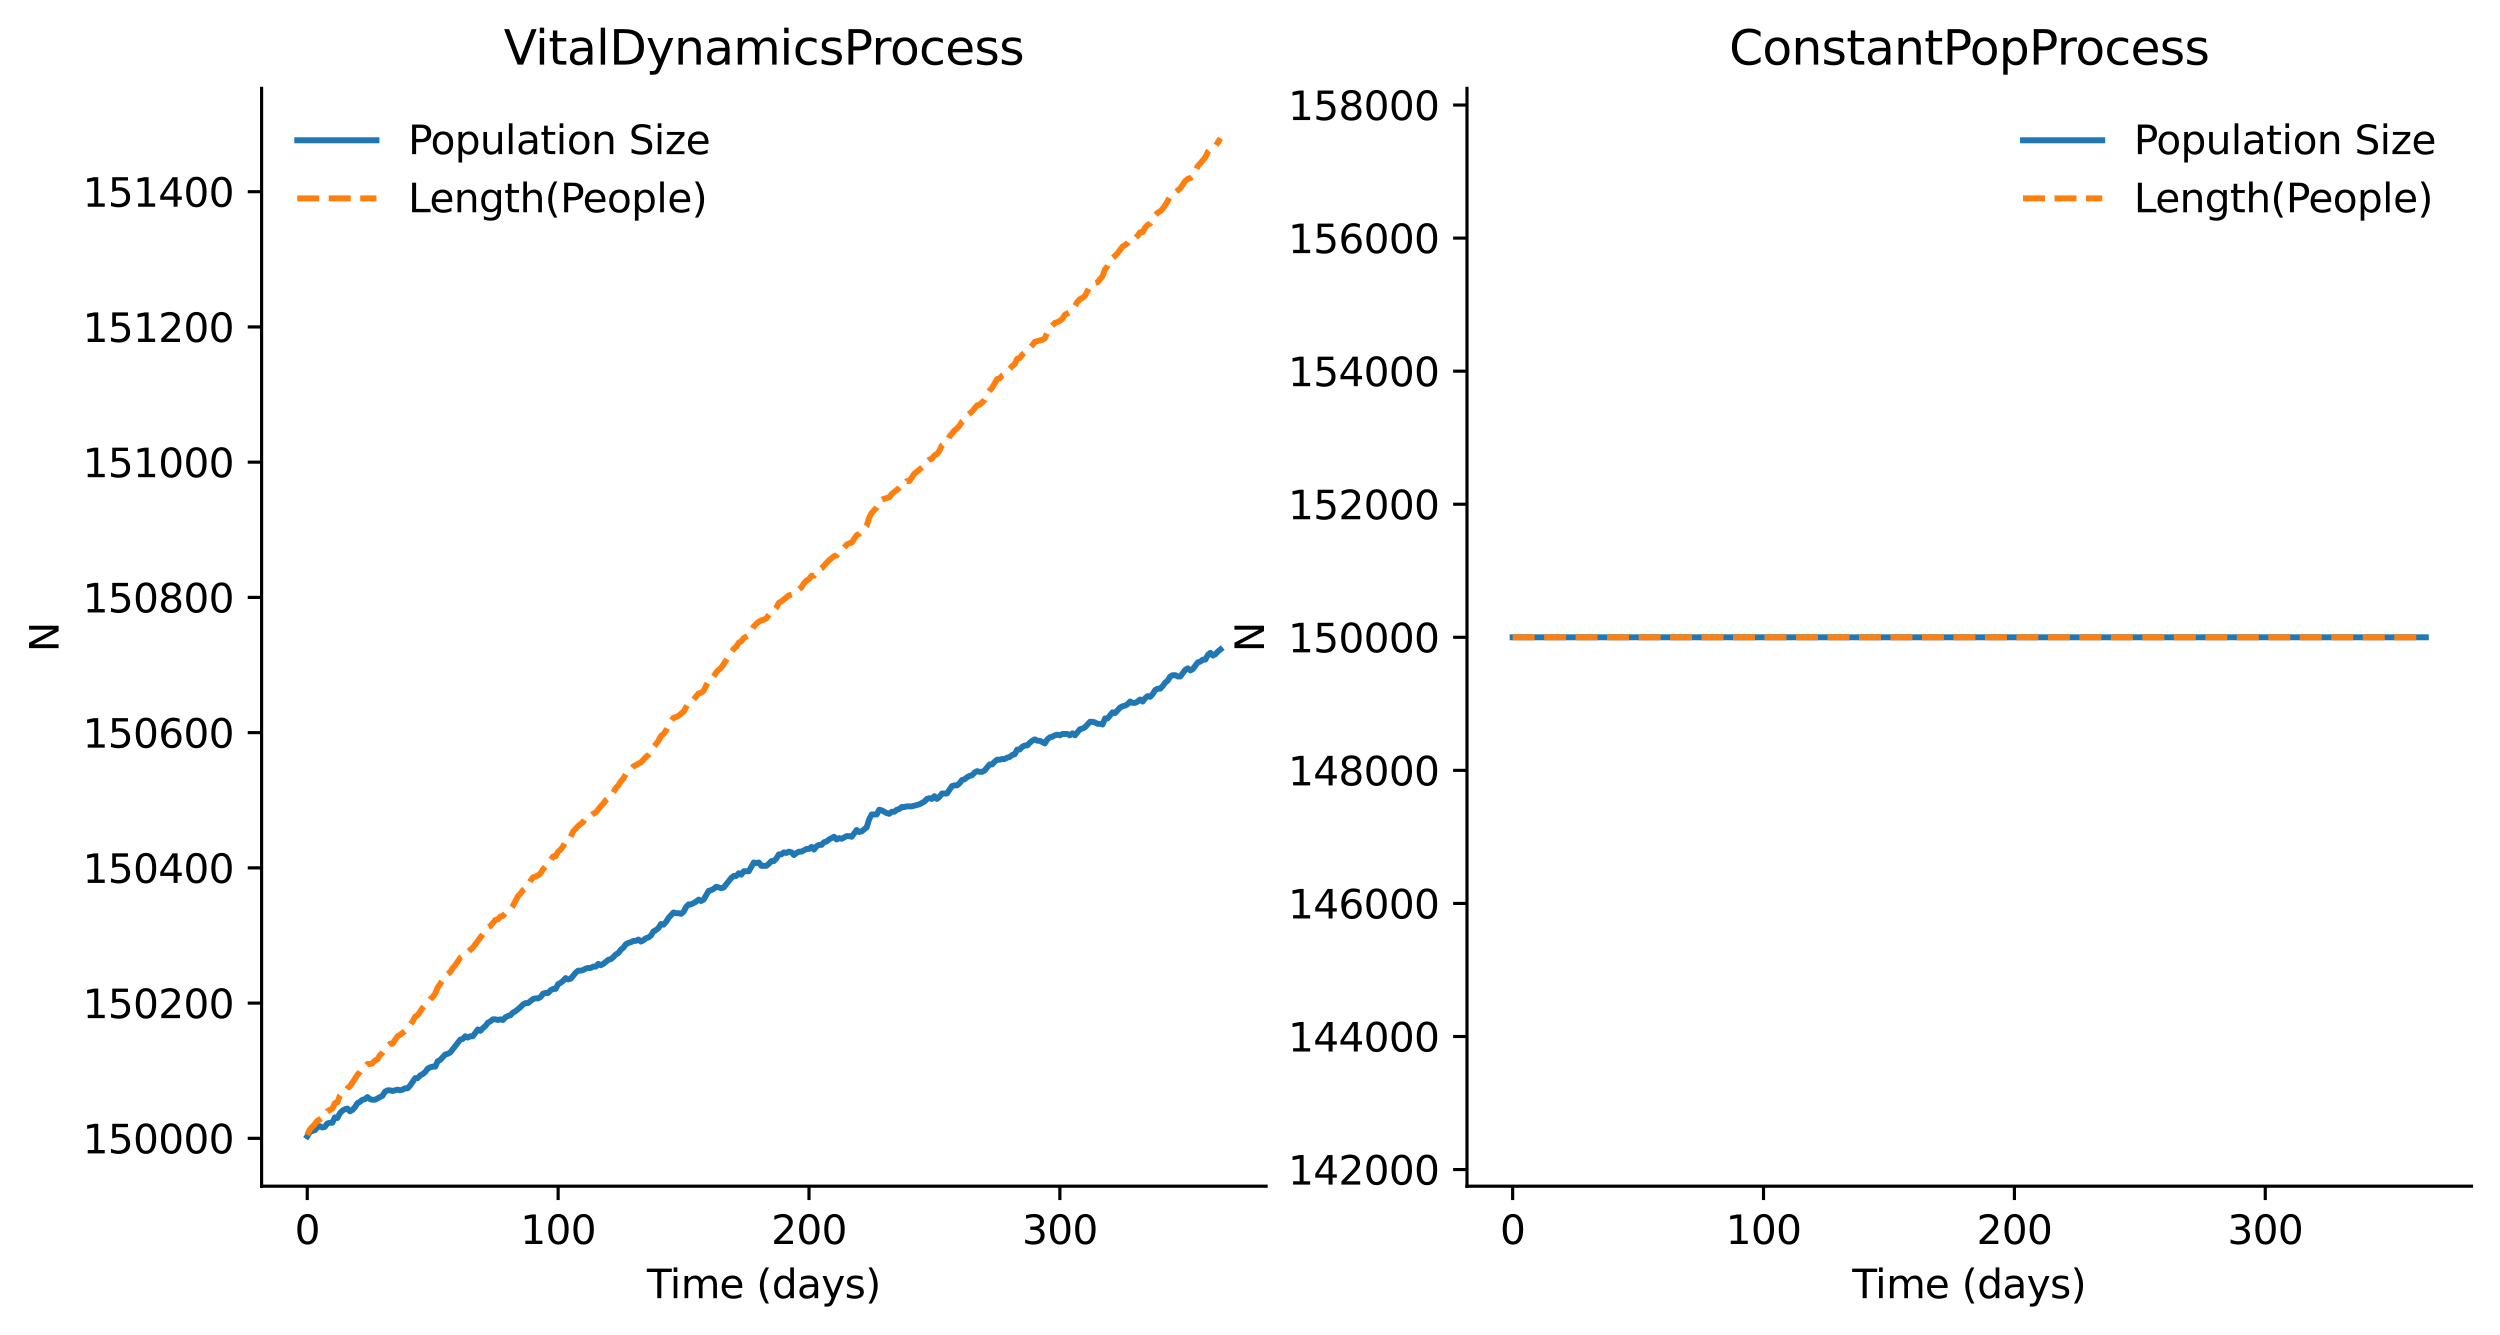 <?xml version="1.0" encoding="utf-8" standalone="no"?>
<!DOCTYPE svg PUBLIC "-//W3C//DTD SVG 1.1//EN"
  "http://www.w3.org/Graphics/SVG/1.1/DTD/svg11.dtd">
<svg xmlns:xlink="http://www.w3.org/1999/xlink" width="631.253pt" height="337.074pt" viewBox="0 0 631.253 337.074" xmlns="http://www.w3.org/2000/svg" version="1.1">
 <defs>
  <style type="text/css">*{stroke-linejoin: round; stroke-linecap: butt}</style>
 </defs>
 <g id="figure_1">
  <g id="patch_1">
   <path d="M 0 337.074 
L 631.253 337.074 
L 631.253 0 
L 0 0 
z
" style="fill: #ffffff"/>
  </g>
  <g id="axes_1">
   <g id="patch_2">
    <path d="M 66.053 299.518 
L 319.689 299.518 
L 319.689 22.318 
L 66.053 22.318 
z
" style="fill: #ffffff"/>
   </g>
   <g id="matplotlib.axis_1">
    <g id="xtick_1">
     <g id="line2d_1">
      <defs>
       <path id="mf268c06a0c" d="M 0 0 
L 0 3.5 
" style="stroke: #000000; stroke-width: 0.8"/>
      </defs>
      <g>
       <use xlink:href="#mf268c06a0c" x="77.582" y="299.518" style="stroke: #000000; stroke-width: 0.8"/>
      </g>
     </g>
     <g id="text_1">
      <!-- 0 -->
      <g transform="translate(74.401 314.117) scale(0.1 -0.1)">
       <defs>
        <path id="DejaVuSans-30" d="M 2034 4250 
Q 1547 4250 1301 3770 
Q 1056 3291 1056 2328 
Q 1056 1369 1301 889 
Q 1547 409 2034 409 
Q 2525 409 2770 889 
Q 3016 1369 3016 2328 
Q 3016 3291 2770 3770 
Q 2525 4250 2034 4250 
z
M 2034 4750 
Q 2819 4750 3233 4129 
Q 3647 3509 3647 2328 
Q 3647 1150 3233 529 
Q 2819 -91 2034 -91 
Q 1250 -91 836 529 
Q 422 1150 422 2328 
Q 422 3509 836 4129 
Q 1250 4750 2034 4750 
z
" transform="scale(0.016)"/>
       </defs>
       <use xlink:href="#DejaVuSans-30"/>
      </g>
     </g>
    </g>
    <g id="xtick_2">
     <g id="line2d_2">
      <g>
       <use xlink:href="#mf268c06a0c" x="140.928" y="299.518" style="stroke: #000000; stroke-width: 0.8"/>
      </g>
     </g>
     <g id="text_2">
      <!-- 100 -->
      <g transform="translate(131.384 314.117) scale(0.1 -0.1)">
       <defs>
        <path id="DejaVuSans-31" d="M 794 531 
L 1825 531 
L 1825 4091 
L 703 3866 
L 703 4441 
L 1819 4666 
L 2450 4666 
L 2450 531 
L 3481 531 
L 3481 0 
L 794 0 
L 794 531 
z
" transform="scale(0.016)"/>
       </defs>
       <use xlink:href="#DejaVuSans-31"/>
       <use xlink:href="#DejaVuSans-30" transform="translate(63.623 0)"/>
       <use xlink:href="#DejaVuSans-30" transform="translate(127.246 0)"/>
      </g>
     </g>
    </g>
    <g id="xtick_3">
     <g id="line2d_3">
      <g>
       <use xlink:href="#mf268c06a0c" x="204.274" y="299.518" style="stroke: #000000; stroke-width: 0.8"/>
      </g>
     </g>
     <g id="text_3">
      <!-- 200 -->
      <g transform="translate(194.73 314.117) scale(0.1 -0.1)">
       <defs>
        <path id="DejaVuSans-32" d="M 1228 531 
L 3431 531 
L 3431 0 
L 469 0 
L 469 531 
Q 828 903 1448 1529 
Q 2069 2156 2228 2338 
Q 2531 2678 2651 2914 
Q 2772 3150 2772 3378 
Q 2772 3750 2511 3984 
Q 2250 4219 1831 4219 
Q 1534 4219 1204 4116 
Q 875 4013 500 3803 
L 500 4441 
Q 881 4594 1212 4672 
Q 1544 4750 1819 4750 
Q 2544 4750 2975 4387 
Q 3406 4025 3406 3419 
Q 3406 3131 3298 2873 
Q 3191 2616 2906 2266 
Q 2828 2175 2409 1742 
Q 1991 1309 1228 531 
z
" transform="scale(0.016)"/>
       </defs>
       <use xlink:href="#DejaVuSans-32"/>
       <use xlink:href="#DejaVuSans-30" transform="translate(63.623 0)"/>
       <use xlink:href="#DejaVuSans-30" transform="translate(127.246 0)"/>
      </g>
     </g>
    </g>
    <g id="xtick_4">
     <g id="line2d_4">
      <g>
       <use xlink:href="#mf268c06a0c" x="267.619" y="299.518" style="stroke: #000000; stroke-width: 0.8"/>
      </g>
     </g>
     <g id="text_4">
      <!-- 300 -->
      <g transform="translate(258.076 314.117) scale(0.1 -0.1)">
       <defs>
        <path id="DejaVuSans-33" d="M 2597 2516 
Q 3050 2419 3304 2112 
Q 3559 1806 3559 1356 
Q 3559 666 3084 287 
Q 2609 -91 1734 -91 
Q 1441 -91 1130 -33 
Q 819 25 488 141 
L 488 750 
Q 750 597 1062 519 
Q 1375 441 1716 441 
Q 2309 441 2620 675 
Q 2931 909 2931 1356 
Q 2931 1769 2642 2001 
Q 2353 2234 1838 2234 
L 1294 2234 
L 1294 2753 
L 1863 2753 
Q 2328 2753 2575 2939 
Q 2822 3125 2822 3475 
Q 2822 3834 2567 4026 
Q 2313 4219 1838 4219 
Q 1578 4219 1281 4162 
Q 984 4106 628 3988 
L 628 4550 
Q 988 4650 1302 4700 
Q 1616 4750 1894 4750 
Q 2613 4750 3031 4423 
Q 3450 4097 3450 3541 
Q 3450 3153 3228 2886 
Q 3006 2619 2597 2516 
z
" transform="scale(0.016)"/>
       </defs>
       <use xlink:href="#DejaVuSans-33"/>
       <use xlink:href="#DejaVuSans-30" transform="translate(63.623 0)"/>
       <use xlink:href="#DejaVuSans-30" transform="translate(127.246 0)"/>
      </g>
     </g>
    </g>
    <g id="text_5">
     <!-- Time (days) -->
     <g transform="translate(163.345 327.795) scale(0.1 -0.1)">
      <defs>
       <path id="DejaVuSans-54" d="M -19 4666 
L 3928 4666 
L 3928 4134 
L 2272 4134 
L 2272 0 
L 1638 0 
L 1638 4134 
L -19 4134 
L -19 4666 
z
" transform="scale(0.016)"/>
       <path id="DejaVuSans-69" d="M 603 3500 
L 1178 3500 
L 1178 0 
L 603 0 
L 603 3500 
z
M 603 4863 
L 1178 4863 
L 1178 4134 
L 603 4134 
L 603 4863 
z
" transform="scale(0.016)"/>
       <path id="DejaVuSans-6d" d="M 3328 2828 
Q 3544 3216 3844 3400 
Q 4144 3584 4550 3584 
Q 5097 3584 5394 3201 
Q 5691 2819 5691 2113 
L 5691 0 
L 5113 0 
L 5113 2094 
Q 5113 2597 4934 2840 
Q 4756 3084 4391 3084 
Q 3944 3084 3684 2787 
Q 3425 2491 3425 1978 
L 3425 0 
L 2847 0 
L 2847 2094 
Q 2847 2600 2669 2842 
Q 2491 3084 2119 3084 
Q 1678 3084 1418 2786 
Q 1159 2488 1159 1978 
L 1159 0 
L 581 0 
L 581 3500 
L 1159 3500 
L 1159 2956 
Q 1356 3278 1631 3431 
Q 1906 3584 2284 3584 
Q 2666 3584 2933 3390 
Q 3200 3197 3328 2828 
z
" transform="scale(0.016)"/>
       <path id="DejaVuSans-65" d="M 3597 1894 
L 3597 1613 
L 953 1613 
Q 991 1019 1311 708 
Q 1631 397 2203 397 
Q 2534 397 2845 478 
Q 3156 559 3463 722 
L 3463 178 
Q 3153 47 2828 -22 
Q 2503 -91 2169 -91 
Q 1331 -91 842 396 
Q 353 884 353 1716 
Q 353 2575 817 3079 
Q 1281 3584 2069 3584 
Q 2775 3584 3186 3129 
Q 3597 2675 3597 1894 
z
M 3022 2063 
Q 3016 2534 2758 2815 
Q 2500 3097 2075 3097 
Q 1594 3097 1305 2825 
Q 1016 2553 972 2059 
L 3022 2063 
z
" transform="scale(0.016)"/>
       <path id="DejaVuSans-20" transform="scale(0.016)"/>
       <path id="DejaVuSans-28" d="M 1984 4856 
Q 1566 4138 1362 3434 
Q 1159 2731 1159 2009 
Q 1159 1288 1364 580 
Q 1569 -128 1984 -844 
L 1484 -844 
Q 1016 -109 783 600 
Q 550 1309 550 2009 
Q 550 2706 781 3412 
Q 1013 4119 1484 4856 
L 1984 4856 
z
" transform="scale(0.016)"/>
       <path id="DejaVuSans-64" d="M 2906 2969 
L 2906 4863 
L 3481 4863 
L 3481 0 
L 2906 0 
L 2906 525 
Q 2725 213 2448 61 
Q 2172 -91 1784 -91 
Q 1150 -91 751 415 
Q 353 922 353 1747 
Q 353 2572 751 3078 
Q 1150 3584 1784 3584 
Q 2172 3584 2448 3432 
Q 2725 3281 2906 2969 
z
M 947 1747 
Q 947 1113 1208 752 
Q 1469 391 1925 391 
Q 2381 391 2643 752 
Q 2906 1113 2906 1747 
Q 2906 2381 2643 2742 
Q 2381 3103 1925 3103 
Q 1469 3103 1208 2742 
Q 947 2381 947 1747 
z
" transform="scale(0.016)"/>
       <path id="DejaVuSans-61" d="M 2194 1759 
Q 1497 1759 1228 1600 
Q 959 1441 959 1056 
Q 959 750 1161 570 
Q 1363 391 1709 391 
Q 2188 391 2477 730 
Q 2766 1069 2766 1631 
L 2766 1759 
L 2194 1759 
z
M 3341 1997 
L 3341 0 
L 2766 0 
L 2766 531 
Q 2569 213 2275 61 
Q 1981 -91 1556 -91 
Q 1019 -91 701 211 
Q 384 513 384 1019 
Q 384 1609 779 1909 
Q 1175 2209 1959 2209 
L 2766 2209 
L 2766 2266 
Q 2766 2663 2505 2880 
Q 2244 3097 1772 3097 
Q 1472 3097 1187 3025 
Q 903 2953 641 2809 
L 641 3341 
Q 956 3463 1253 3523 
Q 1550 3584 1831 3584 
Q 2591 3584 2966 3190 
Q 3341 2797 3341 1997 
z
" transform="scale(0.016)"/>
       <path id="DejaVuSans-79" d="M 2059 -325 
Q 1816 -950 1584 -1140 
Q 1353 -1331 966 -1331 
L 506 -1331 
L 506 -850 
L 844 -850 
Q 1081 -850 1212 -737 
Q 1344 -625 1503 -206 
L 1606 56 
L 191 3500 
L 800 3500 
L 1894 763 
L 2988 3500 
L 3597 3500 
L 2059 -325 
z
" transform="scale(0.016)"/>
       <path id="DejaVuSans-73" d="M 2834 3397 
L 2834 2853 
Q 2591 2978 2328 3040 
Q 2066 3103 1784 3103 
Q 1356 3103 1142 2972 
Q 928 2841 928 2578 
Q 928 2378 1081 2264 
Q 1234 2150 1697 2047 
L 1894 2003 
Q 2506 1872 2764 1633 
Q 3022 1394 3022 966 
Q 3022 478 2636 193 
Q 2250 -91 1575 -91 
Q 1294 -91 989 -36 
Q 684 19 347 128 
L 347 722 
Q 666 556 975 473 
Q 1284 391 1588 391 
Q 1994 391 2212 530 
Q 2431 669 2431 922 
Q 2431 1156 2273 1281 
Q 2116 1406 1581 1522 
L 1381 1569 
Q 847 1681 609 1914 
Q 372 2147 372 2553 
Q 372 3047 722 3315 
Q 1072 3584 1716 3584 
Q 2034 3584 2315 3537 
Q 2597 3491 2834 3397 
z
" transform="scale(0.016)"/>
       <path id="DejaVuSans-29" d="M 513 4856 
L 1013 4856 
Q 1481 4119 1714 3412 
Q 1947 2706 1947 2009 
Q 1947 1309 1714 600 
Q 1481 -109 1013 -844 
L 513 -844 
Q 928 -128 1133 580 
Q 1338 1288 1338 2009 
Q 1338 2731 1133 3434 
Q 928 4138 513 4856 
z
" transform="scale(0.016)"/>
      </defs>
      <use xlink:href="#DejaVuSans-54"/>
      <use xlink:href="#DejaVuSans-69" transform="translate(57.959 0)"/>
      <use xlink:href="#DejaVuSans-6d" transform="translate(85.742 0)"/>
      <use xlink:href="#DejaVuSans-65" transform="translate(183.154 0)"/>
      <use xlink:href="#DejaVuSans-20" transform="translate(244.678 0)"/>
      <use xlink:href="#DejaVuSans-28" transform="translate(276.465 0)"/>
      <use xlink:href="#DejaVuSans-64" transform="translate(315.479 0)"/>
      <use xlink:href="#DejaVuSans-61" transform="translate(378.955 0)"/>
      <use xlink:href="#DejaVuSans-79" transform="translate(440.234 0)"/>
      <use xlink:href="#DejaVuSans-73" transform="translate(499.414 0)"/>
      <use xlink:href="#DejaVuSans-29" transform="translate(551.514 0)"/>
     </g>
    </g>
   </g>
   <g id="matplotlib.axis_2">
    <g id="ytick_1">
     <g id="line2d_5">
      <defs>
       <path id="m59aa9a2de4" d="M 0 0 
L -3.5 0 
" style="stroke: #000000; stroke-width: 0.8"/>
      </defs>
      <g>
       <use xlink:href="#m59aa9a2de4" x="66.053" y="287.43" style="stroke: #000000; stroke-width: 0.8"/>
      </g>
     </g>
     <g id="text_6">
      <!-- 150000 -->
      <g transform="translate(20.878 291.23) scale(0.1 -0.1)">
       <defs>
        <path id="DejaVuSans-35" d="M 691 4666 
L 3169 4666 
L 3169 4134 
L 1269 4134 
L 1269 2991 
Q 1406 3038 1543 3061 
Q 1681 3084 1819 3084 
Q 2600 3084 3056 2656 
Q 3513 2228 3513 1497 
Q 3513 744 3044 326 
Q 2575 -91 1722 -91 
Q 1428 -91 1123 -41 
Q 819 9 494 109 
L 494 744 
Q 775 591 1075 516 
Q 1375 441 1709 441 
Q 2250 441 2565 725 
Q 2881 1009 2881 1497 
Q 2881 1984 2565 2268 
Q 2250 2553 1709 2553 
Q 1456 2553 1204 2497 
Q 953 2441 691 2322 
L 691 4666 
z
" transform="scale(0.016)"/>
       </defs>
       <use xlink:href="#DejaVuSans-31"/>
       <use xlink:href="#DejaVuSans-35" transform="translate(63.623 0)"/>
       <use xlink:href="#DejaVuSans-30" transform="translate(127.246 0)"/>
       <use xlink:href="#DejaVuSans-30" transform="translate(190.869 0)"/>
       <use xlink:href="#DejaVuSans-30" transform="translate(254.492 0)"/>
       <use xlink:href="#DejaVuSans-30" transform="translate(318.115 0)"/>
      </g>
     </g>
    </g>
    <g id="ytick_2">
     <g id="line2d_6">
      <g>
       <use xlink:href="#m59aa9a2de4" x="66.053" y="253.284" style="stroke: #000000; stroke-width: 0.8"/>
      </g>
     </g>
     <g id="text_7">
      <!-- 150200 -->
      <g transform="translate(20.878 257.083) scale(0.1 -0.1)">
       <use xlink:href="#DejaVuSans-31"/>
       <use xlink:href="#DejaVuSans-35" transform="translate(63.623 0)"/>
       <use xlink:href="#DejaVuSans-30" transform="translate(127.246 0)"/>
       <use xlink:href="#DejaVuSans-32" transform="translate(190.869 0)"/>
       <use xlink:href="#DejaVuSans-30" transform="translate(254.492 0)"/>
       <use xlink:href="#DejaVuSans-30" transform="translate(318.115 0)"/>
      </g>
     </g>
    </g>
    <g id="ytick_3">
     <g id="line2d_7">
      <g>
       <use xlink:href="#m59aa9a2de4" x="66.053" y="219.138" style="stroke: #000000; stroke-width: 0.8"/>
      </g>
     </g>
     <g id="text_8">
      <!-- 150400 -->
      <g transform="translate(20.878 222.937) scale(0.1 -0.1)">
       <defs>
        <path id="DejaVuSans-34" d="M 2419 4116 
L 825 1625 
L 2419 1625 
L 2419 4116 
z
M 2253 4666 
L 3047 4666 
L 3047 1625 
L 3713 1625 
L 3713 1100 
L 3047 1100 
L 3047 0 
L 2419 0 
L 2419 1100 
L 313 1100 
L 313 1709 
L 2253 4666 
z
" transform="scale(0.016)"/>
       </defs>
       <use xlink:href="#DejaVuSans-31"/>
       <use xlink:href="#DejaVuSans-35" transform="translate(63.623 0)"/>
       <use xlink:href="#DejaVuSans-30" transform="translate(127.246 0)"/>
       <use xlink:href="#DejaVuSans-34" transform="translate(190.869 0)"/>
       <use xlink:href="#DejaVuSans-30" transform="translate(254.492 0)"/>
       <use xlink:href="#DejaVuSans-30" transform="translate(318.115 0)"/>
      </g>
     </g>
    </g>
    <g id="ytick_4">
     <g id="line2d_8">
      <g>
       <use xlink:href="#m59aa9a2de4" x="66.053" y="184.991" style="stroke: #000000; stroke-width: 0.8"/>
      </g>
     </g>
     <g id="text_9">
      <!-- 150600 -->
      <g transform="translate(20.878 188.791) scale(0.1 -0.1)">
       <defs>
        <path id="DejaVuSans-36" d="M 2113 2584 
Q 1688 2584 1439 2293 
Q 1191 2003 1191 1497 
Q 1191 994 1439 701 
Q 1688 409 2113 409 
Q 2538 409 2786 701 
Q 3034 994 3034 1497 
Q 3034 2003 2786 2293 
Q 2538 2584 2113 2584 
z
M 3366 4563 
L 3366 3988 
Q 3128 4100 2886 4159 
Q 2644 4219 2406 4219 
Q 1781 4219 1451 3797 
Q 1122 3375 1075 2522 
Q 1259 2794 1537 2939 
Q 1816 3084 2150 3084 
Q 2853 3084 3261 2657 
Q 3669 2231 3669 1497 
Q 3669 778 3244 343 
Q 2819 -91 2113 -91 
Q 1303 -91 875 529 
Q 447 1150 447 2328 
Q 447 3434 972 4092 
Q 1497 4750 2381 4750 
Q 2619 4750 2861 4703 
Q 3103 4656 3366 4563 
z
" transform="scale(0.016)"/>
       </defs>
       <use xlink:href="#DejaVuSans-31"/>
       <use xlink:href="#DejaVuSans-35" transform="translate(63.623 0)"/>
       <use xlink:href="#DejaVuSans-30" transform="translate(127.246 0)"/>
       <use xlink:href="#DejaVuSans-36" transform="translate(190.869 0)"/>
       <use xlink:href="#DejaVuSans-30" transform="translate(254.492 0)"/>
       <use xlink:href="#DejaVuSans-30" transform="translate(318.115 0)"/>
      </g>
     </g>
    </g>
    <g id="ytick_5">
     <g id="line2d_9">
      <g>
       <use xlink:href="#m59aa9a2de4" x="66.053" y="150.845" style="stroke: #000000; stroke-width: 0.8"/>
      </g>
     </g>
     <g id="text_10">
      <!-- 150800 -->
      <g transform="translate(20.878 154.644) scale(0.1 -0.1)">
       <defs>
        <path id="DejaVuSans-38" d="M 2034 2216 
Q 1584 2216 1326 1975 
Q 1069 1734 1069 1313 
Q 1069 891 1326 650 
Q 1584 409 2034 409 
Q 2484 409 2743 651 
Q 3003 894 3003 1313 
Q 3003 1734 2745 1975 
Q 2488 2216 2034 2216 
z
M 1403 2484 
Q 997 2584 770 2862 
Q 544 3141 544 3541 
Q 544 4100 942 4425 
Q 1341 4750 2034 4750 
Q 2731 4750 3128 4425 
Q 3525 4100 3525 3541 
Q 3525 3141 3298 2862 
Q 3072 2584 2669 2484 
Q 3125 2378 3379 2068 
Q 3634 1759 3634 1313 
Q 3634 634 3220 271 
Q 2806 -91 2034 -91 
Q 1263 -91 848 271 
Q 434 634 434 1313 
Q 434 1759 690 2068 
Q 947 2378 1403 2484 
z
M 1172 3481 
Q 1172 3119 1398 2916 
Q 1625 2713 2034 2713 
Q 2441 2713 2670 2916 
Q 2900 3119 2900 3481 
Q 2900 3844 2670 4047 
Q 2441 4250 2034 4250 
Q 1625 4250 1398 4047 
Q 1172 3844 1172 3481 
z
" transform="scale(0.016)"/>
       </defs>
       <use xlink:href="#DejaVuSans-31"/>
       <use xlink:href="#DejaVuSans-35" transform="translate(63.623 0)"/>
       <use xlink:href="#DejaVuSans-30" transform="translate(127.246 0)"/>
       <use xlink:href="#DejaVuSans-38" transform="translate(190.869 0)"/>
       <use xlink:href="#DejaVuSans-30" transform="translate(254.492 0)"/>
       <use xlink:href="#DejaVuSans-30" transform="translate(318.115 0)"/>
      </g>
     </g>
    </g>
    <g id="ytick_6">
     <g id="line2d_10">
      <g>
       <use xlink:href="#m59aa9a2de4" x="66.053" y="116.699" style="stroke: #000000; stroke-width: 0.8"/>
      </g>
     </g>
     <g id="text_11">
      <!-- 151000 -->
      <g transform="translate(20.878 120.498) scale(0.1 -0.1)">
       <use xlink:href="#DejaVuSans-31"/>
       <use xlink:href="#DejaVuSans-35" transform="translate(63.623 0)"/>
       <use xlink:href="#DejaVuSans-31" transform="translate(127.246 0)"/>
       <use xlink:href="#DejaVuSans-30" transform="translate(190.869 0)"/>
       <use xlink:href="#DejaVuSans-30" transform="translate(254.492 0)"/>
       <use xlink:href="#DejaVuSans-30" transform="translate(318.115 0)"/>
      </g>
     </g>
    </g>
    <g id="ytick_7">
     <g id="line2d_11">
      <g>
       <use xlink:href="#m59aa9a2de4" x="66.053" y="82.552" style="stroke: #000000; stroke-width: 0.8"/>
      </g>
     </g>
     <g id="text_12">
      <!-- 151200 -->
      <g transform="translate(20.878 86.351) scale(0.1 -0.1)">
       <use xlink:href="#DejaVuSans-31"/>
       <use xlink:href="#DejaVuSans-35" transform="translate(63.623 0)"/>
       <use xlink:href="#DejaVuSans-31" transform="translate(127.246 0)"/>
       <use xlink:href="#DejaVuSans-32" transform="translate(190.869 0)"/>
       <use xlink:href="#DejaVuSans-30" transform="translate(254.492 0)"/>
       <use xlink:href="#DejaVuSans-30" transform="translate(318.115 0)"/>
      </g>
     </g>
    </g>
    <g id="ytick_8">
     <g id="line2d_12">
      <g>
       <use xlink:href="#m59aa9a2de4" x="66.053" y="48.406" style="stroke: #000000; stroke-width: 0.8"/>
      </g>
     </g>
     <g id="text_13">
      <!-- 151400 -->
      <g transform="translate(20.878 52.205) scale(0.1 -0.1)">
       <use xlink:href="#DejaVuSans-31"/>
       <use xlink:href="#DejaVuSans-35" transform="translate(63.623 0)"/>
       <use xlink:href="#DejaVuSans-31" transform="translate(127.246 0)"/>
       <use xlink:href="#DejaVuSans-34" transform="translate(190.869 0)"/>
       <use xlink:href="#DejaVuSans-30" transform="translate(254.492 0)"/>
       <use xlink:href="#DejaVuSans-30" transform="translate(318.115 0)"/>
      </g>
     </g>
    </g>
    <g id="text_14">
     <!-- N -->
     <g transform="translate(14.798 164.659) rotate(-90) scale(0.1 -0.1)">
      <defs>
       <path id="DejaVuSans-4e" d="M 628 4666 
L 1478 4666 
L 3547 763 
L 3547 4666 
L 4159 4666 
L 4159 0 
L 3309 0 
L 1241 3903 
L 1241 0 
L 628 0 
L 628 4666 
z
" transform="scale(0.016)"/>
      </defs>
      <use xlink:href="#DejaVuSans-4e"/>
     </g>
    </g>
   </g>
   <g id="line2d_13">
    <path d="M 77.582 286.918 
L 78.216 285.894 
L 78.849 285.552 
L 79.482 285.382 
L 80.116 284.699 
L 80.749 284.357 
L 81.383 284.699 
L 82.016 284.528 
L 82.65 283.674 
L 83.283 283.503 
L 83.917 283.503 
L 84.55 282.138 
L 85.184 282.308 
L 85.817 281.113 
L 86.45 280.43 
L 87.084 280.089 
L 87.717 279.918 
L 88.351 280.601 
L 88.984 280.26 
L 89.618 279.577 
L 90.251 278.552 
L 90.885 278.211 
L 91.518 277.699 
L 92.152 277.528 
L 92.785 277.016 
L 93.418 277.528 
L 94.052 277.699 
L 94.685 277.699 
L 96.586 276.674 
L 97.219 275.65 
L 97.853 275.308 
L 98.486 275.308 
L 99.12 275.479 
L 100.387 275.138 
L 101.02 275.308 
L 101.653 275.138 
L 102.287 274.796 
L 102.92 274.796 
L 103.554 274.113 
L 104.821 272.235 
L 105.454 272.235 
L 106.088 271.552 
L 106.721 271.211 
L 107.355 270.699 
L 107.988 269.845 
L 108.621 269.503 
L 109.255 269.333 
L 109.888 269.333 
L 110.522 267.967 
L 111.155 267.625 
L 112.422 266.26 
L 113.056 266.089 
L 113.689 265.747 
L 116.223 262.503 
L 116.856 262.333 
L 117.49 261.65 
L 118.123 261.991 
L 118.757 261.65 
L 119.39 261.65 
L 120.657 259.943 
L 121.291 260.284 
L 121.924 259.601 
L 122.558 259.089 
L 123.191 258.235 
L 123.824 257.894 
L 124.458 257.382 
L 125.091 257.382 
L 125.725 257.552 
L 126.358 257.382 
L 126.992 257.552 
L 127.625 256.869 
L 128.259 256.528 
L 128.892 256.357 
L 129.526 255.674 
L 130.159 255.333 
L 131.426 254.308 
L 132.059 253.625 
L 132.693 253.284 
L 133.326 253.284 
L 134.593 252.26 
L 135.227 252.089 
L 135.86 252.089 
L 136.494 251.747 
L 137.127 250.894 
L 137.761 250.723 
L 138.394 250.723 
L 139.027 250.04 
L 139.661 249.699 
L 140.294 249.699 
L 140.928 248.503 
L 141.561 248.162 
L 142.195 247.65 
L 142.828 246.967 
L 143.462 247.308 
L 144.095 247.138 
L 145.362 245.601 
L 145.995 245.089 
L 146.629 245.089 
L 147.262 244.918 
L 147.896 244.577 
L 148.529 244.406 
L 149.163 244.406 
L 149.796 244.064 
L 150.43 244.064 
L 151.063 243.382 
L 151.697 243.723 
L 152.33 243.382 
L 153.597 242.357 
L 154.23 242.186 
L 154.864 241.674 
L 155.497 240.991 
L 156.131 240.65 
L 156.764 239.796 
L 157.398 239.284 
L 158.031 238.43 
L 158.665 238.089 
L 159.298 237.918 
L 159.932 237.577 
L 160.565 237.577 
L 161.198 237.235 
L 161.832 237.747 
L 162.465 237.406 
L 163.099 236.894 
L 163.732 236.723 
L 164.366 236.211 
L 164.999 235.186 
L 165.633 234.845 
L 166.266 234.333 
L 166.9 233.308 
L 167.533 233.479 
L 168.166 232.796 
L 168.8 231.772 
L 170.067 230.406 
L 170.7 230.577 
L 171.334 230.577 
L 171.967 230.747 
L 172.601 230.235 
L 173.234 229.04 
L 173.868 228.357 
L 174.501 228.357 
L 175.768 227.674 
L 176.401 227.162 
L 177.035 227.503 
L 177.668 227.162 
L 178.935 224.943 
L 179.569 224.772 
L 180.202 224.43 
L 180.836 223.918 
L 182.103 224.26 
L 182.736 224.089 
L 184.636 221.699 
L 185.27 221.186 
L 185.903 221.186 
L 186.537 220.503 
L 187.17 220.845 
L 187.804 219.991 
L 189.071 219.991 
L 190.337 217.772 
L 190.971 217.943 
L 191.604 217.772 
L 192.238 218.625 
L 193.505 218.625 
L 194.138 218.113 
L 194.772 217.43 
L 195.405 217.43 
L 196.039 216.747 
L 196.672 215.723 
L 197.306 215.723 
L 197.939 215.211 
L 198.572 215.382 
L 199.206 215.04 
L 199.839 215.211 
L 200.473 215.894 
L 201.106 215.382 
L 201.74 215.04 
L 202.373 215.04 
L 203.64 214.357 
L 204.274 214.357 
L 204.907 213.845 
L 205.54 214.528 
L 206.174 213.674 
L 206.807 213.333 
L 207.441 213.333 
L 208.074 212.65 
L 208.708 212.479 
L 209.341 211.967 
L 210.608 211.284 
L 211.242 211.967 
L 211.875 211.625 
L 212.508 211.796 
L 213.775 211.113 
L 214.409 211.113 
L 215.042 211.284 
L 216.309 209.577 
L 216.943 210.089 
L 217.576 209.918 
L 218.843 208.894 
L 219.477 206.845 
L 220.11 205.65 
L 221.377 205.65 
L 222.01 204.455 
L 222.644 204.625 
L 223.911 205.308 
L 224.544 205.479 
L 225.178 204.967 
L 225.811 204.967 
L 226.445 204.455 
L 227.078 204.284 
L 227.711 203.772 
L 228.345 203.772 
L 228.978 203.601 
L 230.245 203.601 
L 232.146 203.089 
L 233.413 202.406 
L 234.046 201.723 
L 234.679 201.552 
L 235.313 201.723 
L 235.946 201.04 
L 236.58 201.723 
L 237.213 201.211 
L 237.847 200.357 
L 239.114 200.357 
L 240.381 198.479 
L 241.014 198.308 
L 241.648 198.308 
L 242.281 197.796 
L 242.914 196.943 
L 243.548 196.772 
L 244.181 196.26 
L 244.815 195.918 
L 245.448 195.747 
L 246.082 195.064 
L 246.715 194.723 
L 247.349 194.894 
L 247.982 194.894 
L 248.616 194.552 
L 249.882 193.016 
L 250.516 193.016 
L 251.149 192.333 
L 251.783 191.821 
L 252.416 191.821 
L 253.05 191.65 
L 253.683 191.65 
L 254.317 191.308 
L 254.95 191.138 
L 255.584 190.625 
L 256.217 190.455 
L 256.851 189.26 
L 257.484 189.26 
L 258.117 188.577 
L 258.751 188.235 
L 259.384 188.235 
L 260.018 187.552 
L 260.651 187.04 
L 261.285 186.699 
L 261.918 187.04 
L 262.552 187.04 
L 263.819 187.723 
L 264.452 186.699 
L 265.085 186.186 
L 265.719 186.016 
L 266.352 185.674 
L 266.986 185.503 
L 267.619 185.674 
L 268.253 185.333 
L 269.52 185.333 
L 270.153 185.674 
L 270.787 185.162 
L 271.42 185.674 
L 272.687 184.138 
L 273.32 183.967 
L 273.954 183.625 
L 275.221 182.26 
L 275.854 182.26 
L 276.488 182.43 
L 277.121 182.772 
L 277.755 182.772 
L 278.388 182.943 
L 279.022 181.406 
L 279.655 181.406 
L 280.922 179.869 
L 281.555 180.04 
L 282.822 178.674 
L 283.456 178.333 
L 284.089 178.162 
L 284.723 177.821 
L 285.356 177.138 
L 285.99 177.479 
L 286.623 177.479 
L 287.256 177.138 
L 287.89 176.625 
L 288.523 177.138 
L 289.157 176.284 
L 289.79 175.772 
L 290.424 175.943 
L 291.057 175.26 
L 291.691 174.235 
L 292.324 173.894 
L 292.958 173.894 
L 293.591 173.211 
L 294.224 172.357 
L 294.858 171.845 
L 295.491 170.821 
L 296.125 170.479 
L 296.758 170.479 
L 297.392 170.821 
L 298.025 170.821 
L 299.292 169.113 
L 299.926 168.772 
L 300.559 169.284 
L 301.193 168.943 
L 302.459 167.235 
L 303.093 167.064 
L 303.726 166.552 
L 304.36 166.552 
L 304.993 165.357 
L 305.627 164.845 
L 306.26 165.528 
L 306.894 165.186 
L 307.527 164.503 
L 308.161 163.991 
L 308.161 163.991 
" clip-path="url(#pcd1c73a10a)" style="fill: none; stroke: #1f77b4; stroke-width: 1.5; stroke-linecap: square"/>
   </g>
   <g id="line2d_14">
    <path d="M 77.582 286.577 
L 78.216 285.211 
L 79.482 283.845 
L 80.116 282.991 
L 80.749 282.65 
L 82.016 281.625 
L 82.65 280.601 
L 83.917 279.918 
L 84.55 278.552 
L 85.184 278.382 
L 85.817 276.674 
L 86.45 275.991 
L 87.084 275.65 
L 87.717 274.796 
L 88.351 274.284 
L 89.618 272.406 
L 90.251 271.382 
L 90.885 270.699 
L 91.518 269.674 
L 92.152 269.333 
L 92.785 268.65 
L 93.418 268.65 
L 94.052 268.479 
L 94.685 267.796 
L 95.319 267.455 
L 95.952 266.43 
L 96.586 265.747 
L 97.219 264.723 
L 97.853 264.04 
L 98.486 263.528 
L 99.12 263.528 
L 100.387 261.65 
L 101.02 261.308 
L 102.92 259.772 
L 104.187 257.894 
L 104.821 256.699 
L 105.454 256.357 
L 106.721 254.479 
L 107.355 253.796 
L 108.621 252.26 
L 109.255 251.747 
L 109.888 250.894 
L 110.522 249.357 
L 111.789 247.479 
L 112.422 246.455 
L 113.689 245.43 
L 114.323 244.406 
L 114.956 243.723 
L 116.223 241.845 
L 116.856 241.503 
L 117.49 240.821 
L 118.123 240.479 
L 118.757 239.796 
L 119.39 239.284 
L 123.191 234.162 
L 123.824 233.821 
L 125.091 232.284 
L 125.725 232.113 
L 126.358 231.43 
L 126.992 231.26 
L 128.259 229.894 
L 128.892 229.552 
L 129.526 228.699 
L 130.792 226.308 
L 131.426 225.625 
L 132.059 224.772 
L 132.693 224.26 
L 133.326 223.577 
L 133.96 222.382 
L 134.593 221.528 
L 135.227 221.357 
L 135.86 221.016 
L 136.494 220.503 
L 137.127 219.479 
L 138.394 218.113 
L 139.661 216.235 
L 140.294 216.235 
L 140.928 215.04 
L 141.561 214.528 
L 142.195 213.674 
L 142.828 212.479 
L 143.462 212.138 
L 144.095 211.284 
L 144.729 209.918 
L 145.995 208.552 
L 147.262 207.528 
L 147.896 206.503 
L 148.529 206.162 
L 149.163 205.991 
L 149.796 205.479 
L 150.43 205.138 
L 151.697 203.601 
L 152.33 202.918 
L 152.963 202.064 
L 153.597 201.552 
L 154.23 201.211 
L 155.497 198.991 
L 156.131 198.308 
L 156.764 197.284 
L 157.398 196.601 
L 158.031 195.406 
L 158.665 194.723 
L 159.298 194.211 
L 159.932 193.528 
L 161.832 192.503 
L 163.099 191.138 
L 163.732 190.625 
L 164.366 189.772 
L 164.999 188.577 
L 165.633 187.894 
L 166.266 187.04 
L 166.9 185.845 
L 167.533 185.333 
L 168.166 184.479 
L 168.8 183.113 
L 170.067 181.235 
L 170.7 181.064 
L 171.334 180.723 
L 172.601 179.699 
L 173.868 177.479 
L 174.501 177.308 
L 175.134 176.625 
L 176.401 175.089 
L 177.035 174.918 
L 177.668 174.406 
L 178.935 171.845 
L 179.569 171.162 
L 180.202 170.821 
L 180.836 169.796 
L 181.469 169.113 
L 182.103 168.601 
L 183.369 166.723 
L 185.27 163.821 
L 185.903 163.308 
L 186.537 162.284 
L 187.17 161.943 
L 187.804 161.089 
L 189.071 160.406 
L 190.337 158.186 
L 190.971 157.503 
L 191.604 156.991 
L 192.238 156.65 
L 192.871 156.479 
L 193.505 156.138 
L 194.772 154.43 
L 195.405 154.26 
L 196.039 153.406 
L 196.672 152.211 
L 197.306 151.869 
L 199.206 150.333 
L 200.473 149.991 
L 201.106 149.308 
L 202.373 148.284 
L 203.007 147.26 
L 203.64 146.577 
L 204.274 146.235 
L 204.907 145.382 
L 205.54 145.382 
L 206.807 143.845 
L 207.441 143.503 
L 209.341 141.455 
L 210.608 140.43 
L 211.242 140.26 
L 211.875 139.406 
L 212.508 139.064 
L 213.775 137.528 
L 214.409 137.186 
L 215.042 137.016 
L 216.309 135.138 
L 216.943 134.796 
L 218.843 132.747 
L 219.477 130.699 
L 220.11 129.503 
L 221.377 128.138 
L 222.01 126.772 
L 222.644 126.26 
L 223.277 125.918 
L 224.544 125.577 
L 225.178 124.723 
L 227.078 123.186 
L 227.711 122.503 
L 228.345 122.333 
L 228.978 121.479 
L 229.612 121.479 
L 230.879 119.601 
L 233.413 117.552 
L 234.046 116.528 
L 234.679 116.016 
L 235.313 115.845 
L 235.946 114.991 
L 236.58 114.65 
L 237.213 113.796 
L 237.847 112.43 
L 238.48 111.918 
L 239.114 111.577 
L 239.747 110.211 
L 241.014 108.674 
L 241.648 108.162 
L 242.281 107.479 
L 242.914 106.455 
L 243.548 105.943 
L 244.181 104.918 
L 245.448 103.894 
L 246.715 102.357 
L 247.349 102.186 
L 247.982 101.674 
L 248.616 100.991 
L 249.249 99.625 
L 249.882 98.601 
L 250.516 97.918 
L 251.783 95.699 
L 252.416 95.528 
L 253.05 94.845 
L 253.683 94.503 
L 255.584 92.455 
L 256.217 91.943 
L 256.851 90.577 
L 257.484 90.406 
L 258.117 89.552 
L 259.384 88.528 
L 260.651 87.162 
L 261.285 86.308 
L 263.185 85.796 
L 263.819 85.455 
L 264.452 83.918 
L 265.085 82.894 
L 266.352 81.528 
L 266.986 81.357 
L 267.619 81.016 
L 268.253 80.503 
L 268.886 79.479 
L 270.153 78.796 
L 270.787 77.772 
L 271.42 77.26 
L 272.053 76.235 
L 272.687 75.552 
L 273.32 75.211 
L 273.954 74.699 
L 275.221 72.308 
L 275.854 71.796 
L 276.488 71.455 
L 277.121 71.284 
L 278.388 69.747 
L 279.022 68.04 
L 279.655 67.186 
L 280.288 65.821 
L 280.922 65.138 
L 281.555 64.625 
L 282.189 63.943 
L 283.456 62.235 
L 284.089 61.894 
L 284.723 61.382 
L 285.356 60.528 
L 286.623 60.186 
L 287.256 59.503 
L 287.89 58.65 
L 288.523 58.65 
L 289.157 57.455 
L 289.79 56.772 
L 290.424 56.43 
L 291.691 54.382 
L 292.324 53.699 
L 292.958 53.357 
L 293.591 52.674 
L 294.224 51.821 
L 295.491 49.601 
L 298.025 47.552 
L 299.292 45.674 
L 299.926 45.162 
L 300.559 44.991 
L 301.193 44.479 
L 302.459 41.918 
L 303.093 41.235 
L 304.36 39.699 
L 304.993 38.333 
L 305.627 37.65 
L 306.26 37.479 
L 306.894 36.967 
L 308.161 34.918 
L 308.161 34.918 
" clip-path="url(#pcd1c73a10a)" style="fill: none; stroke-dasharray: 5.55,2.4; stroke-dashoffset: 0; stroke: #ff7f0e; stroke-width: 1.5"/>
   </g>
   <g id="patch_3">
    <path d="M 66.053 299.518 
L 66.053 22.318 
" style="fill: none; stroke: #000000; stroke-width: 0.8; stroke-linejoin: miter; stroke-linecap: square"/>
   </g>
   <g id="patch_4">
    <path d="M 66.053 299.518 
L 319.689 299.518 
" style="fill: none; stroke: #000000; stroke-width: 0.8; stroke-linejoin: miter; stroke-linecap: square"/>
   </g>
   <g id="text_15">
    <!-- VitalDynamicsProcess -->
    <g transform="translate(127.195 16.318) scale(0.12 -0.12)">
     <defs>
      <path id="DejaVuSans-56" d="M 1831 0 
L 50 4666 
L 709 4666 
L 2188 738 
L 3669 4666 
L 4325 4666 
L 2547 0 
L 1831 0 
z
" transform="scale(0.016)"/>
      <path id="DejaVuSans-74" d="M 1172 4494 
L 1172 3500 
L 2356 3500 
L 2356 3053 
L 1172 3053 
L 1172 1153 
Q 1172 725 1289 603 
Q 1406 481 1766 481 
L 2356 481 
L 2356 0 
L 1766 0 
Q 1100 0 847 248 
Q 594 497 594 1153 
L 594 3053 
L 172 3053 
L 172 3500 
L 594 3500 
L 594 4494 
L 1172 4494 
z
" transform="scale(0.016)"/>
      <path id="DejaVuSans-6c" d="M 603 4863 
L 1178 4863 
L 1178 0 
L 603 0 
L 603 4863 
z
" transform="scale(0.016)"/>
      <path id="DejaVuSans-44" d="M 1259 4147 
L 1259 519 
L 2022 519 
Q 2988 519 3436 956 
Q 3884 1394 3884 2338 
Q 3884 3275 3436 3711 
Q 2988 4147 2022 4147 
L 1259 4147 
z
M 628 4666 
L 1925 4666 
Q 3281 4666 3915 4102 
Q 4550 3538 4550 2338 
Q 4550 1131 3912 565 
Q 3275 0 1925 0 
L 628 0 
L 628 4666 
z
" transform="scale(0.016)"/>
      <path id="DejaVuSans-6e" d="M 3513 2113 
L 3513 0 
L 2938 0 
L 2938 2094 
Q 2938 2591 2744 2837 
Q 2550 3084 2163 3084 
Q 1697 3084 1428 2787 
Q 1159 2491 1159 1978 
L 1159 0 
L 581 0 
L 581 3500 
L 1159 3500 
L 1159 2956 
Q 1366 3272 1645 3428 
Q 1925 3584 2291 3584 
Q 2894 3584 3203 3211 
Q 3513 2838 3513 2113 
z
" transform="scale(0.016)"/>
      <path id="DejaVuSans-63" d="M 3122 3366 
L 3122 2828 
Q 2878 2963 2633 3030 
Q 2388 3097 2138 3097 
Q 1578 3097 1268 2742 
Q 959 2388 959 1747 
Q 959 1106 1268 751 
Q 1578 397 2138 397 
Q 2388 397 2633 464 
Q 2878 531 3122 666 
L 3122 134 
Q 2881 22 2623 -34 
Q 2366 -91 2075 -91 
Q 1284 -91 818 406 
Q 353 903 353 1747 
Q 353 2603 823 3093 
Q 1294 3584 2113 3584 
Q 2378 3584 2631 3529 
Q 2884 3475 3122 3366 
z
" transform="scale(0.016)"/>
      <path id="DejaVuSans-50" d="M 1259 4147 
L 1259 2394 
L 2053 2394 
Q 2494 2394 2734 2622 
Q 2975 2850 2975 3272 
Q 2975 3691 2734 3919 
Q 2494 4147 2053 4147 
L 1259 4147 
z
M 628 4666 
L 2053 4666 
Q 2838 4666 3239 4311 
Q 3641 3956 3641 3272 
Q 3641 2581 3239 2228 
Q 2838 1875 2053 1875 
L 1259 1875 
L 1259 0 
L 628 0 
L 628 4666 
z
" transform="scale(0.016)"/>
      <path id="DejaVuSans-72" d="M 2631 2963 
Q 2534 3019 2420 3045 
Q 2306 3072 2169 3072 
Q 1681 3072 1420 2755 
Q 1159 2438 1159 1844 
L 1159 0 
L 581 0 
L 581 3500 
L 1159 3500 
L 1159 2956 
Q 1341 3275 1631 3429 
Q 1922 3584 2338 3584 
Q 2397 3584 2469 3576 
Q 2541 3569 2628 3553 
L 2631 2963 
z
" transform="scale(0.016)"/>
      <path id="DejaVuSans-6f" d="M 1959 3097 
Q 1497 3097 1228 2736 
Q 959 2375 959 1747 
Q 959 1119 1226 758 
Q 1494 397 1959 397 
Q 2419 397 2687 759 
Q 2956 1122 2956 1747 
Q 2956 2369 2687 2733 
Q 2419 3097 1959 3097 
z
M 1959 3584 
Q 2709 3584 3137 3096 
Q 3566 2609 3566 1747 
Q 3566 888 3137 398 
Q 2709 -91 1959 -91 
Q 1206 -91 779 398 
Q 353 888 353 1747 
Q 353 2609 779 3096 
Q 1206 3584 1959 3584 
z
" transform="scale(0.016)"/>
     </defs>
     <use xlink:href="#DejaVuSans-56"/>
     <use xlink:href="#DejaVuSans-69" transform="translate(66.158 0)"/>
     <use xlink:href="#DejaVuSans-74" transform="translate(93.941 0)"/>
     <use xlink:href="#DejaVuSans-61" transform="translate(133.15 0)"/>
     <use xlink:href="#DejaVuSans-6c" transform="translate(194.43 0)"/>
     <use xlink:href="#DejaVuSans-44" transform="translate(222.213 0)"/>
     <use xlink:href="#DejaVuSans-79" transform="translate(299.215 0)"/>
     <use xlink:href="#DejaVuSans-6e" transform="translate(358.395 0)"/>
     <use xlink:href="#DejaVuSans-61" transform="translate(421.773 0)"/>
     <use xlink:href="#DejaVuSans-6d" transform="translate(483.053 0)"/>
     <use xlink:href="#DejaVuSans-69" transform="translate(580.465 0)"/>
     <use xlink:href="#DejaVuSans-63" transform="translate(608.248 0)"/>
     <use xlink:href="#DejaVuSans-73" transform="translate(663.229 0)"/>
     <use xlink:href="#DejaVuSans-50" transform="translate(715.328 0)"/>
     <use xlink:href="#DejaVuSans-72" transform="translate(773.881 0)"/>
     <use xlink:href="#DejaVuSans-6f" transform="translate(812.744 0)"/>
     <use xlink:href="#DejaVuSans-63" transform="translate(873.926 0)"/>
     <use xlink:href="#DejaVuSans-65" transform="translate(928.906 0)"/>
     <use xlink:href="#DejaVuSans-73" transform="translate(990.43 0)"/>
     <use xlink:href="#DejaVuSans-73" transform="translate(1042.529 0)"/>
    </g>
   </g>
   <g id="legend_1">
    <g id="line2d_15">
     <path d="M 75.053 35.417 
L 85.053 35.417 
L 95.053 35.417 
" style="fill: none; stroke: #1f77b4; stroke-width: 1.5; stroke-linecap: square"/>
    </g>
    <g id="text_16">
     <!-- Population Size -->
     <g transform="translate(103.053 38.917) scale(0.1 -0.1)">
      <defs>
       <path id="DejaVuSans-70" d="M 1159 525 
L 1159 -1331 
L 581 -1331 
L 581 3500 
L 1159 3500 
L 1159 2969 
Q 1341 3281 1617 3432 
Q 1894 3584 2278 3584 
Q 2916 3584 3314 3078 
Q 3713 2572 3713 1747 
Q 3713 922 3314 415 
Q 2916 -91 2278 -91 
Q 1894 -91 1617 61 
Q 1341 213 1159 525 
z
M 3116 1747 
Q 3116 2381 2855 2742 
Q 2594 3103 2138 3103 
Q 1681 3103 1420 2742 
Q 1159 2381 1159 1747 
Q 1159 1113 1420 752 
Q 1681 391 2138 391 
Q 2594 391 2855 752 
Q 3116 1113 3116 1747 
z
" transform="scale(0.016)"/>
       <path id="DejaVuSans-75" d="M 544 1381 
L 544 3500 
L 1119 3500 
L 1119 1403 
Q 1119 906 1312 657 
Q 1506 409 1894 409 
Q 2359 409 2629 706 
Q 2900 1003 2900 1516 
L 2900 3500 
L 3475 3500 
L 3475 0 
L 2900 0 
L 2900 538 
Q 2691 219 2414 64 
Q 2138 -91 1772 -91 
Q 1169 -91 856 284 
Q 544 659 544 1381 
z
M 1991 3584 
L 1991 3584 
z
" transform="scale(0.016)"/>
       <path id="DejaVuSans-53" d="M 3425 4513 
L 3425 3897 
Q 3066 4069 2747 4153 
Q 2428 4238 2131 4238 
Q 1616 4238 1336 4038 
Q 1056 3838 1056 3469 
Q 1056 3159 1242 3001 
Q 1428 2844 1947 2747 
L 2328 2669 
Q 3034 2534 3370 2195 
Q 3706 1856 3706 1288 
Q 3706 609 3251 259 
Q 2797 -91 1919 -91 
Q 1588 -91 1214 -16 
Q 841 59 441 206 
L 441 856 
Q 825 641 1194 531 
Q 1563 422 1919 422 
Q 2459 422 2753 634 
Q 3047 847 3047 1241 
Q 3047 1584 2836 1778 
Q 2625 1972 2144 2069 
L 1759 2144 
Q 1053 2284 737 2584 
Q 422 2884 422 3419 
Q 422 4038 858 4394 
Q 1294 4750 2059 4750 
Q 2388 4750 2728 4690 
Q 3069 4631 3425 4513 
z
" transform="scale(0.016)"/>
       <path id="DejaVuSans-7a" d="M 353 3500 
L 3084 3500 
L 3084 2975 
L 922 459 
L 3084 459 
L 3084 0 
L 275 0 
L 275 525 
L 2438 3041 
L 353 3041 
L 353 3500 
z
" transform="scale(0.016)"/>
      </defs>
      <use xlink:href="#DejaVuSans-50"/>
      <use xlink:href="#DejaVuSans-6f" transform="translate(56.678 0)"/>
      <use xlink:href="#DejaVuSans-70" transform="translate(117.859 0)"/>
      <use xlink:href="#DejaVuSans-75" transform="translate(181.336 0)"/>
      <use xlink:href="#DejaVuSans-6c" transform="translate(244.715 0)"/>
      <use xlink:href="#DejaVuSans-61" transform="translate(272.498 0)"/>
      <use xlink:href="#DejaVuSans-74" transform="translate(333.777 0)"/>
      <use xlink:href="#DejaVuSans-69" transform="translate(372.986 0)"/>
      <use xlink:href="#DejaVuSans-6f" transform="translate(400.77 0)"/>
      <use xlink:href="#DejaVuSans-6e" transform="translate(461.951 0)"/>
      <use xlink:href="#DejaVuSans-20" transform="translate(525.33 0)"/>
      <use xlink:href="#DejaVuSans-53" transform="translate(557.117 0)"/>
      <use xlink:href="#DejaVuSans-69" transform="translate(620.594 0)"/>
      <use xlink:href="#DejaVuSans-7a" transform="translate(648.377 0)"/>
      <use xlink:href="#DejaVuSans-65" transform="translate(700.867 0)"/>
     </g>
    </g>
    <g id="line2d_16">
     <path d="M 75.053 50.095 
L 85.053 50.095 
L 95.053 50.095 
" style="fill: none; stroke-dasharray: 5.55,2.4; stroke-dashoffset: 0; stroke: #ff7f0e; stroke-width: 1.5"/>
    </g>
    <g id="text_17">
     <!-- Length(People) -->
     <g transform="translate(103.053 53.595) scale(0.1 -0.1)">
      <defs>
       <path id="DejaVuSans-4c" d="M 628 4666 
L 1259 4666 
L 1259 531 
L 3531 531 
L 3531 0 
L 628 0 
L 628 4666 
z
" transform="scale(0.016)"/>
       <path id="DejaVuSans-67" d="M 2906 1791 
Q 2906 2416 2648 2759 
Q 2391 3103 1925 3103 
Q 1463 3103 1205 2759 
Q 947 2416 947 1791 
Q 947 1169 1205 825 
Q 1463 481 1925 481 
Q 2391 481 2648 825 
Q 2906 1169 2906 1791 
z
M 3481 434 
Q 3481 -459 3084 -895 
Q 2688 -1331 1869 -1331 
Q 1566 -1331 1297 -1286 
Q 1028 -1241 775 -1147 
L 775 -588 
Q 1028 -725 1275 -790 
Q 1522 -856 1778 -856 
Q 2344 -856 2625 -561 
Q 2906 -266 2906 331 
L 2906 616 
Q 2728 306 2450 153 
Q 2172 0 1784 0 
Q 1141 0 747 490 
Q 353 981 353 1791 
Q 353 2603 747 3093 
Q 1141 3584 1784 3584 
Q 2172 3584 2450 3431 
Q 2728 3278 2906 2969 
L 2906 3500 
L 3481 3500 
L 3481 434 
z
" transform="scale(0.016)"/>
       <path id="DejaVuSans-68" d="M 3513 2113 
L 3513 0 
L 2938 0 
L 2938 2094 
Q 2938 2591 2744 2837 
Q 2550 3084 2163 3084 
Q 1697 3084 1428 2787 
Q 1159 2491 1159 1978 
L 1159 0 
L 581 0 
L 581 4863 
L 1159 4863 
L 1159 2956 
Q 1366 3272 1645 3428 
Q 1925 3584 2291 3584 
Q 2894 3584 3203 3211 
Q 3513 2838 3513 2113 
z
" transform="scale(0.016)"/>
      </defs>
      <use xlink:href="#DejaVuSans-4c"/>
      <use xlink:href="#DejaVuSans-65" transform="translate(53.963 0)"/>
      <use xlink:href="#DejaVuSans-6e" transform="translate(115.486 0)"/>
      <use xlink:href="#DejaVuSans-67" transform="translate(178.865 0)"/>
      <use xlink:href="#DejaVuSans-74" transform="translate(242.342 0)"/>
      <use xlink:href="#DejaVuSans-68" transform="translate(281.551 0)"/>
      <use xlink:href="#DejaVuSans-28" transform="translate(344.93 0)"/>
      <use xlink:href="#DejaVuSans-50" transform="translate(383.943 0)"/>
      <use xlink:href="#DejaVuSans-65" transform="translate(440.621 0)"/>
      <use xlink:href="#DejaVuSans-6f" transform="translate(502.145 0)"/>
      <use xlink:href="#DejaVuSans-70" transform="translate(563.326 0)"/>
      <use xlink:href="#DejaVuSans-6c" transform="translate(626.803 0)"/>
      <use xlink:href="#DejaVuSans-65" transform="translate(654.586 0)"/>
      <use xlink:href="#DejaVuSans-29" transform="translate(716.109 0)"/>
     </g>
    </g>
   </g>
  </g>
  <g id="axes_2">
   <g id="patch_5">
    <path d="M 370.417 299.518 
L 624.053 299.518 
L 624.053 22.318 
L 370.417 22.318 
z
" style="fill: #ffffff"/>
   </g>
   <g id="matplotlib.axis_3">
    <g id="xtick_5">
     <g id="line2d_17">
      <g>
       <use xlink:href="#mf268c06a0c" x="381.946" y="299.518" style="stroke: #000000; stroke-width: 0.8"/>
      </g>
     </g>
     <g id="text_18">
      <!-- 0 -->
      <g transform="translate(378.764 314.117) scale(0.1 -0.1)">
       <use xlink:href="#DejaVuSans-30"/>
      </g>
     </g>
    </g>
    <g id="xtick_6">
     <g id="line2d_18">
      <g>
       <use xlink:href="#mf268c06a0c" x="445.291" y="299.518" style="stroke: #000000; stroke-width: 0.8"/>
      </g>
     </g>
     <g id="text_19">
      <!-- 100 -->
      <g transform="translate(435.748 314.117) scale(0.1 -0.1)">
       <use xlink:href="#DejaVuSans-31"/>
       <use xlink:href="#DejaVuSans-30" transform="translate(63.623 0)"/>
       <use xlink:href="#DejaVuSans-30" transform="translate(127.246 0)"/>
      </g>
     </g>
    </g>
    <g id="xtick_7">
     <g id="line2d_19">
      <g>
       <use xlink:href="#mf268c06a0c" x="508.637" y="299.518" style="stroke: #000000; stroke-width: 0.8"/>
      </g>
     </g>
     <g id="text_20">
      <!-- 200 -->
      <g transform="translate(499.093 314.117) scale(0.1 -0.1)">
       <use xlink:href="#DejaVuSans-32"/>
       <use xlink:href="#DejaVuSans-30" transform="translate(63.623 0)"/>
       <use xlink:href="#DejaVuSans-30" transform="translate(127.246 0)"/>
      </g>
     </g>
    </g>
    <g id="xtick_8">
     <g id="line2d_20">
      <g>
       <use xlink:href="#mf268c06a0c" x="571.983" y="299.518" style="stroke: #000000; stroke-width: 0.8"/>
      </g>
     </g>
     <g id="text_21">
      <!-- 300 -->
      <g transform="translate(562.439 314.117) scale(0.1 -0.1)">
       <use xlink:href="#DejaVuSans-33"/>
       <use xlink:href="#DejaVuSans-30" transform="translate(63.623 0)"/>
       <use xlink:href="#DejaVuSans-30" transform="translate(127.246 0)"/>
      </g>
     </g>
    </g>
    <g id="text_22">
     <!-- Time (days) -->
     <g transform="translate(467.708 327.795) scale(0.1 -0.1)">
      <use xlink:href="#DejaVuSans-54"/>
      <use xlink:href="#DejaVuSans-69" transform="translate(57.959 0)"/>
      <use xlink:href="#DejaVuSans-6d" transform="translate(85.742 0)"/>
      <use xlink:href="#DejaVuSans-65" transform="translate(183.154 0)"/>
      <use xlink:href="#DejaVuSans-20" transform="translate(244.678 0)"/>
      <use xlink:href="#DejaVuSans-28" transform="translate(276.465 0)"/>
      <use xlink:href="#DejaVuSans-64" transform="translate(315.479 0)"/>
      <use xlink:href="#DejaVuSans-61" transform="translate(378.955 0)"/>
      <use xlink:href="#DejaVuSans-79" transform="translate(440.234 0)"/>
      <use xlink:href="#DejaVuSans-73" transform="translate(499.414 0)"/>
      <use xlink:href="#DejaVuSans-29" transform="translate(551.514 0)"/>
     </g>
    </g>
   </g>
   <g id="matplotlib.axis_4">
    <g id="ytick_9">
     <g id="line2d_21">
      <g>
       <use xlink:href="#m59aa9a2de4" x="370.417" y="295.318" style="stroke: #000000; stroke-width: 0.8"/>
      </g>
     </g>
     <g id="text_23">
      <!-- 142000 -->
      <g transform="translate(325.242 299.117) scale(0.1 -0.1)">
       <use xlink:href="#DejaVuSans-31"/>
       <use xlink:href="#DejaVuSans-34" transform="translate(63.623 0)"/>
       <use xlink:href="#DejaVuSans-32" transform="translate(127.246 0)"/>
       <use xlink:href="#DejaVuSans-30" transform="translate(190.869 0)"/>
       <use xlink:href="#DejaVuSans-30" transform="translate(254.492 0)"/>
       <use xlink:href="#DejaVuSans-30" transform="translate(318.115 0)"/>
      </g>
     </g>
    </g>
    <g id="ytick_10">
     <g id="line2d_22">
      <g>
       <use xlink:href="#m59aa9a2de4" x="370.417" y="261.718" style="stroke: #000000; stroke-width: 0.8"/>
      </g>
     </g>
     <g id="text_24">
      <!-- 144000 -->
      <g transform="translate(325.242 265.517) scale(0.1 -0.1)">
       <use xlink:href="#DejaVuSans-31"/>
       <use xlink:href="#DejaVuSans-34" transform="translate(63.623 0)"/>
       <use xlink:href="#DejaVuSans-34" transform="translate(127.246 0)"/>
       <use xlink:href="#DejaVuSans-30" transform="translate(190.869 0)"/>
       <use xlink:href="#DejaVuSans-30" transform="translate(254.492 0)"/>
       <use xlink:href="#DejaVuSans-30" transform="translate(318.115 0)"/>
      </g>
     </g>
    </g>
    <g id="ytick_11">
     <g id="line2d_23">
      <g>
       <use xlink:href="#m59aa9a2de4" x="370.417" y="228.118" style="stroke: #000000; stroke-width: 0.8"/>
      </g>
     </g>
     <g id="text_25">
      <!-- 146000 -->
      <g transform="translate(325.242 231.917) scale(0.1 -0.1)">
       <use xlink:href="#DejaVuSans-31"/>
       <use xlink:href="#DejaVuSans-34" transform="translate(63.623 0)"/>
       <use xlink:href="#DejaVuSans-36" transform="translate(127.246 0)"/>
       <use xlink:href="#DejaVuSans-30" transform="translate(190.869 0)"/>
       <use xlink:href="#DejaVuSans-30" transform="translate(254.492 0)"/>
       <use xlink:href="#DejaVuSans-30" transform="translate(318.115 0)"/>
      </g>
     </g>
    </g>
    <g id="ytick_12">
     <g id="line2d_24">
      <g>
       <use xlink:href="#m59aa9a2de4" x="370.417" y="194.518" style="stroke: #000000; stroke-width: 0.8"/>
      </g>
     </g>
     <g id="text_26">
      <!-- 148000 -->
      <g transform="translate(325.242 198.317) scale(0.1 -0.1)">
       <use xlink:href="#DejaVuSans-31"/>
       <use xlink:href="#DejaVuSans-34" transform="translate(63.623 0)"/>
       <use xlink:href="#DejaVuSans-38" transform="translate(127.246 0)"/>
       <use xlink:href="#DejaVuSans-30" transform="translate(190.869 0)"/>
       <use xlink:href="#DejaVuSans-30" transform="translate(254.492 0)"/>
       <use xlink:href="#DejaVuSans-30" transform="translate(318.115 0)"/>
      </g>
     </g>
    </g>
    <g id="ytick_13">
     <g id="line2d_25">
      <g>
       <use xlink:href="#m59aa9a2de4" x="370.417" y="160.918" style="stroke: #000000; stroke-width: 0.8"/>
      </g>
     </g>
     <g id="text_27">
      <!-- 150000 -->
      <g transform="translate(325.242 164.717) scale(0.1 -0.1)">
       <use xlink:href="#DejaVuSans-31"/>
       <use xlink:href="#DejaVuSans-35" transform="translate(63.623 0)"/>
       <use xlink:href="#DejaVuSans-30" transform="translate(127.246 0)"/>
       <use xlink:href="#DejaVuSans-30" transform="translate(190.869 0)"/>
       <use xlink:href="#DejaVuSans-30" transform="translate(254.492 0)"/>
       <use xlink:href="#DejaVuSans-30" transform="translate(318.115 0)"/>
      </g>
     </g>
    </g>
    <g id="ytick_14">
     <g id="line2d_26">
      <g>
       <use xlink:href="#m59aa9a2de4" x="370.417" y="127.318" style="stroke: #000000; stroke-width: 0.8"/>
      </g>
     </g>
     <g id="text_28">
      <!-- 152000 -->
      <g transform="translate(325.242 131.117) scale(0.1 -0.1)">
       <use xlink:href="#DejaVuSans-31"/>
       <use xlink:href="#DejaVuSans-35" transform="translate(63.623 0)"/>
       <use xlink:href="#DejaVuSans-32" transform="translate(127.246 0)"/>
       <use xlink:href="#DejaVuSans-30" transform="translate(190.869 0)"/>
       <use xlink:href="#DejaVuSans-30" transform="translate(254.492 0)"/>
       <use xlink:href="#DejaVuSans-30" transform="translate(318.115 0)"/>
      </g>
     </g>
    </g>
    <g id="ytick_15">
     <g id="line2d_27">
      <g>
       <use xlink:href="#m59aa9a2de4" x="370.417" y="93.718" style="stroke: #000000; stroke-width: 0.8"/>
      </g>
     </g>
     <g id="text_29">
      <!-- 154000 -->
      <g transform="translate(325.242 97.517) scale(0.1 -0.1)">
       <use xlink:href="#DejaVuSans-31"/>
       <use xlink:href="#DejaVuSans-35" transform="translate(63.623 0)"/>
       <use xlink:href="#DejaVuSans-34" transform="translate(127.246 0)"/>
       <use xlink:href="#DejaVuSans-30" transform="translate(190.869 0)"/>
       <use xlink:href="#DejaVuSans-30" transform="translate(254.492 0)"/>
       <use xlink:href="#DejaVuSans-30" transform="translate(318.115 0)"/>
      </g>
     </g>
    </g>
    <g id="ytick_16">
     <g id="line2d_28">
      <g>
       <use xlink:href="#m59aa9a2de4" x="370.417" y="60.118" style="stroke: #000000; stroke-width: 0.8"/>
      </g>
     </g>
     <g id="text_30">
      <!-- 156000 -->
      <g transform="translate(325.242 63.917) scale(0.1 -0.1)">
       <use xlink:href="#DejaVuSans-31"/>
       <use xlink:href="#DejaVuSans-35" transform="translate(63.623 0)"/>
       <use xlink:href="#DejaVuSans-36" transform="translate(127.246 0)"/>
       <use xlink:href="#DejaVuSans-30" transform="translate(190.869 0)"/>
       <use xlink:href="#DejaVuSans-30" transform="translate(254.492 0)"/>
       <use xlink:href="#DejaVuSans-30" transform="translate(318.115 0)"/>
      </g>
     </g>
    </g>
    <g id="ytick_17">
     <g id="line2d_29">
      <g>
       <use xlink:href="#m59aa9a2de4" x="370.417" y="26.518" style="stroke: #000000; stroke-width: 0.8"/>
      </g>
     </g>
     <g id="text_31">
      <!-- 158000 -->
      <g transform="translate(325.242 30.317) scale(0.1 -0.1)">
       <use xlink:href="#DejaVuSans-31"/>
       <use xlink:href="#DejaVuSans-35" transform="translate(63.623 0)"/>
       <use xlink:href="#DejaVuSans-38" transform="translate(127.246 0)"/>
       <use xlink:href="#DejaVuSans-30" transform="translate(190.869 0)"/>
       <use xlink:href="#DejaVuSans-30" transform="translate(254.492 0)"/>
       <use xlink:href="#DejaVuSans-30" transform="translate(318.115 0)"/>
      </g>
     </g>
    </g>
    <g id="text_32">
     <!-- N -->
     <g transform="translate(319.162 164.659) rotate(-90) scale(0.1 -0.1)">
      <use xlink:href="#DejaVuSans-4e"/>
     </g>
    </g>
   </g>
   <g id="line2d_30">
    <path d="M 381.946 160.918 
L 612.524 160.918 
L 612.524 160.918 
" clip-path="url(#pa6895325e8)" style="fill: none; stroke: #1f77b4; stroke-width: 1.5; stroke-linecap: square"/>
   </g>
   <g id="line2d_31">
    <path d="M 381.946 160.918 
L 612.524 160.918 
L 612.524 160.918 
" clip-path="url(#pa6895325e8)" style="fill: none; stroke-dasharray: 5.55,2.4; stroke-dashoffset: 0; stroke: #ff7f0e; stroke-width: 1.5"/>
   </g>
   <g id="patch_6">
    <path d="M 370.417 299.518 
L 370.417 22.318 
" style="fill: none; stroke: #000000; stroke-width: 0.8; stroke-linejoin: miter; stroke-linecap: square"/>
   </g>
   <g id="patch_7">
    <path d="M 370.417 299.518 
L 624.053 299.518 
" style="fill: none; stroke: #000000; stroke-width: 0.8; stroke-linejoin: miter; stroke-linecap: square"/>
   </g>
   <g id="text_33">
    <!-- ConstantPopProcess -->
    <g transform="translate(436.624 16.318) scale(0.12 -0.12)">
     <defs>
      <path id="DejaVuSans-43" d="M 4122 4306 
L 4122 3641 
Q 3803 3938 3442 4084 
Q 3081 4231 2675 4231 
Q 1875 4231 1450 3742 
Q 1025 3253 1025 2328 
Q 1025 1406 1450 917 
Q 1875 428 2675 428 
Q 3081 428 3442 575 
Q 3803 722 4122 1019 
L 4122 359 
Q 3791 134 3420 21 
Q 3050 -91 2638 -91 
Q 1578 -91 968 557 
Q 359 1206 359 2328 
Q 359 3453 968 4101 
Q 1578 4750 2638 4750 
Q 3056 4750 3426 4639 
Q 3797 4528 4122 4306 
z
" transform="scale(0.016)"/>
     </defs>
     <use xlink:href="#DejaVuSans-43"/>
     <use xlink:href="#DejaVuSans-6f" transform="translate(69.824 0)"/>
     <use xlink:href="#DejaVuSans-6e" transform="translate(131.006 0)"/>
     <use xlink:href="#DejaVuSans-73" transform="translate(194.385 0)"/>
     <use xlink:href="#DejaVuSans-74" transform="translate(246.484 0)"/>
     <use xlink:href="#DejaVuSans-61" transform="translate(285.693 0)"/>
     <use xlink:href="#DejaVuSans-6e" transform="translate(346.973 0)"/>
     <use xlink:href="#DejaVuSans-74" transform="translate(410.352 0)"/>
     <use xlink:href="#DejaVuSans-50" transform="translate(449.561 0)"/>
     <use xlink:href="#DejaVuSans-6f" transform="translate(506.238 0)"/>
     <use xlink:href="#DejaVuSans-70" transform="translate(567.42 0)"/>
     <use xlink:href="#DejaVuSans-50" transform="translate(630.896 0)"/>
     <use xlink:href="#DejaVuSans-72" transform="translate(689.449 0)"/>
     <use xlink:href="#DejaVuSans-6f" transform="translate(728.312 0)"/>
     <use xlink:href="#DejaVuSans-63" transform="translate(789.494 0)"/>
     <use xlink:href="#DejaVuSans-65" transform="translate(844.475 0)"/>
     <use xlink:href="#DejaVuSans-73" transform="translate(905.998 0)"/>
     <use xlink:href="#DejaVuSans-73" transform="translate(958.098 0)"/>
    </g>
   </g>
   <g id="legend_2">
    <g id="line2d_32">
     <path d="M 510.814 35.417 
L 520.814 35.417 
L 530.814 35.417 
" style="fill: none; stroke: #1f77b4; stroke-width: 1.5; stroke-linecap: square"/>
    </g>
    <g id="text_34">
     <!-- Population Size -->
     <g transform="translate(538.814 38.917) scale(0.1 -0.1)">
      <use xlink:href="#DejaVuSans-50"/>
      <use xlink:href="#DejaVuSans-6f" transform="translate(56.678 0)"/>
      <use xlink:href="#DejaVuSans-70" transform="translate(117.859 0)"/>
      <use xlink:href="#DejaVuSans-75" transform="translate(181.336 0)"/>
      <use xlink:href="#DejaVuSans-6c" transform="translate(244.715 0)"/>
      <use xlink:href="#DejaVuSans-61" transform="translate(272.498 0)"/>
      <use xlink:href="#DejaVuSans-74" transform="translate(333.777 0)"/>
      <use xlink:href="#DejaVuSans-69" transform="translate(372.986 0)"/>
      <use xlink:href="#DejaVuSans-6f" transform="translate(400.77 0)"/>
      <use xlink:href="#DejaVuSans-6e" transform="translate(461.951 0)"/>
      <use xlink:href="#DejaVuSans-20" transform="translate(525.33 0)"/>
      <use xlink:href="#DejaVuSans-53" transform="translate(557.117 0)"/>
      <use xlink:href="#DejaVuSans-69" transform="translate(620.594 0)"/>
      <use xlink:href="#DejaVuSans-7a" transform="translate(648.377 0)"/>
      <use xlink:href="#DejaVuSans-65" transform="translate(700.867 0)"/>
     </g>
    </g>
    <g id="line2d_33">
     <path d="M 510.814 50.095 
L 520.814 50.095 
L 530.814 50.095 
" style="fill: none; stroke-dasharray: 5.55,2.4; stroke-dashoffset: 0; stroke: #ff7f0e; stroke-width: 1.5"/>
    </g>
    <g id="text_35">
     <!-- Length(People) -->
     <g transform="translate(538.814 53.595) scale(0.1 -0.1)">
      <use xlink:href="#DejaVuSans-4c"/>
      <use xlink:href="#DejaVuSans-65" transform="translate(53.963 0)"/>
      <use xlink:href="#DejaVuSans-6e" transform="translate(115.486 0)"/>
      <use xlink:href="#DejaVuSans-67" transform="translate(178.865 0)"/>
      <use xlink:href="#DejaVuSans-74" transform="translate(242.342 0)"/>
      <use xlink:href="#DejaVuSans-68" transform="translate(281.551 0)"/>
      <use xlink:href="#DejaVuSans-28" transform="translate(344.93 0)"/>
      <use xlink:href="#DejaVuSans-50" transform="translate(383.943 0)"/>
      <use xlink:href="#DejaVuSans-65" transform="translate(440.621 0)"/>
      <use xlink:href="#DejaVuSans-6f" transform="translate(502.145 0)"/>
      <use xlink:href="#DejaVuSans-70" transform="translate(563.326 0)"/>
      <use xlink:href="#DejaVuSans-6c" transform="translate(626.803 0)"/>
      <use xlink:href="#DejaVuSans-65" transform="translate(654.586 0)"/>
      <use xlink:href="#DejaVuSans-29" transform="translate(716.109 0)"/>
     </g>
    </g>
   </g>
  </g>
 </g>
 <defs>
  <clipPath id="pcd1c73a10a">
   <rect x="66.053" y="22.318" width="253.636" height="277.2"/>
  </clipPath>
  <clipPath id="pa6895325e8">
   <rect x="370.417" y="22.318" width="253.636" height="277.2"/>
  </clipPath>
 </defs>
</svg>
